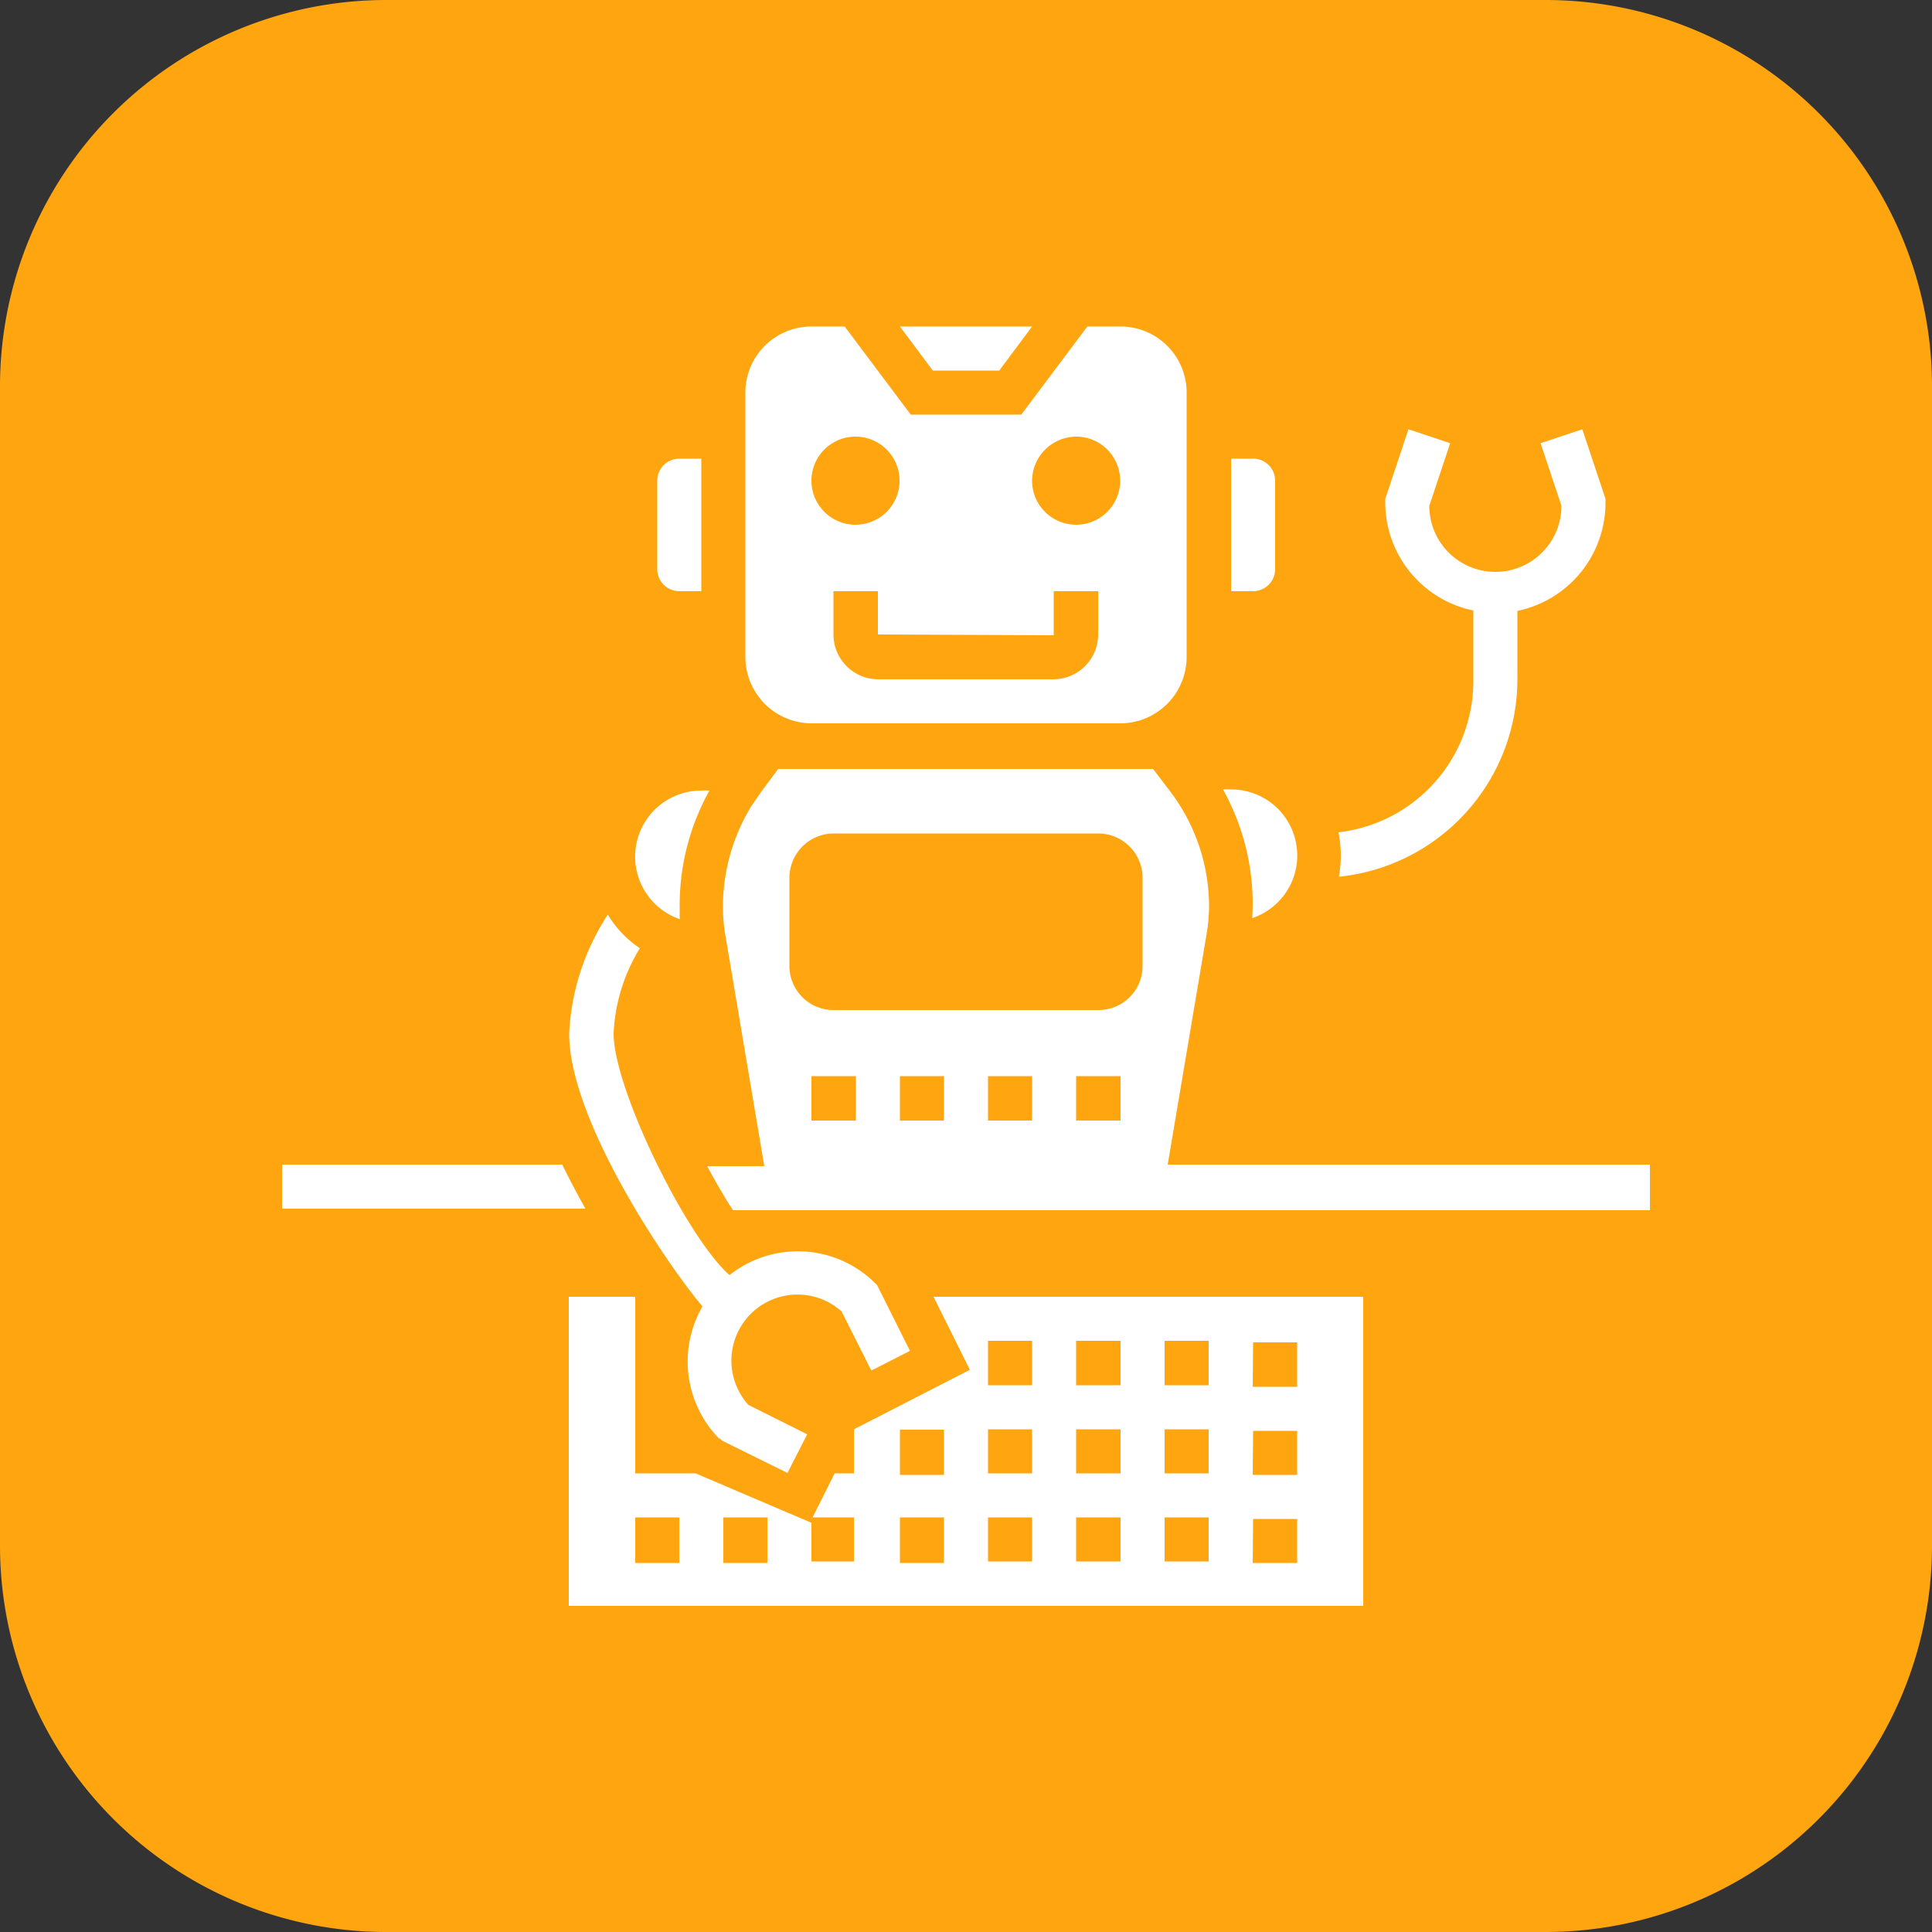 <svg xmlns="http://www.w3.org/2000/svg" viewBox="0 0 50 50"><rect x="0" y="0" width="50" height="50" fill="#333333" stroke="none"/><defs><style>.cls-1{fill:#ffa510;}.cls-2{fill:#fff;}</style></defs><g id="Layer_2" data-name="Layer 2"><g id="Website_Development" data-name="Website Development"><path class="cls-1" d="M0,10A10,10,0,0,1,10,0H40A10,10,0,0,1,50,10V40A10,10,0,0,1,40,50H10A10,10,0,0,1,0,40Z"></path><path class="cls-2" d="M18.62,37.21l.06.07,1.7.84.51-1-1.52-.76a1.71,1.71,0,0,1,2.41-2.42l.77,1.53,1-.51-.85-1.7-.07-.07A2.84,2.84,0,0,0,18.88,33c-1.13-1-3-4.84-3-6.25a4.59,4.59,0,0,1,.68-2.21,2.76,2.76,0,0,1-.83-.87,6.15,6.15,0,0,0-1,3.08c0,2.25,2.55,6,3.45,7.06a2.85,2.85,0,0,0,.45,3.44Z"></path><path class="cls-2" d="M14.55,30.14H7.3v1.14h7.85Q14.84,30.73,14.55,30.14Z"></path><path class="cls-2" d="M30.22,30.14l1-5.93a4.36,4.36,0,0,0,.07-.81,4.93,4.93,0,0,0-1-2.91h0l0,0-.45-.59h-9.7l-.44.59-.26.38a5,5,0,0,0-.73,2.57,4.36,4.36,0,0,0,.07.81l1,5.93H18.3c.23.42.45.81.67,1.14H42.7V30.14ZM21,29V27.85h1.15V29Zm2.29,0V27.85h1.14V29Zm2.28,0V27.85h1.14V29Zm2.28,0V27.85H29V29Zm-7.42-6.28a1.15,1.15,0,0,1,1.14-1.15h6.86a1.15,1.15,0,0,1,1.14,1.15V25a1.14,1.14,0,0,1-1.14,1.14H21.57A1.14,1.14,0,0,1,20.43,25Z"></path><path class="cls-2" d="M17.59,23.76c0-.12,0-.24,0-.36a6.09,6.09,0,0,1,.77-2.94,1.38,1.38,0,0,0-.2,0,1.71,1.71,0,0,0-.56,3.33Z"></path><path class="cls-2" d="M17.58,15.3h.57V11.87h-.57a.57.57,0,0,0-.57.57v2.28A.57.57,0,0,0,17.58,15.3Z"></path><path class="cls-2" d="M33,14.72V12.44a.57.57,0,0,0-.57-.57h-.57V15.3h.57A.57.57,0,0,0,33,14.72Z"></path><path class="cls-2" d="M32.41,23.76a1.71,1.71,0,0,0-.56-3.33,1.38,1.38,0,0,0-.2,0,6.09,6.09,0,0,1,.77,2.94C32.42,23.52,32.41,23.64,32.41,23.76Z"></path><path class="cls-2" d="M21,18.72h8A1.72,1.72,0,0,0,30.71,17V10.16A1.71,1.71,0,0,0,29,8.45h-.86l-1.71,2.28H23.57L21.86,8.45H21a1.71,1.71,0,0,0-1.71,1.71V17A1.72,1.72,0,0,0,21,18.72Zm6.85-7.42a1.14,1.14,0,1,1-1.14,1.14A1.15,1.15,0,0,1,27.85,11.3Zm-.58,5.14V15.3h1.15v1.12a1.16,1.16,0,0,1-1.16,1.16H22.73a1.16,1.16,0,0,1-1.16-1.16V15.3h1.15v1.12ZM22.15,11.3A1.14,1.14,0,1,1,21,12.44,1.14,1.14,0,0,1,22.15,11.3Z"></path><path class="cls-2" d="M25.86,9.59l.85-1.14H23.29l.85,1.14Z"></path><path class="cls-2" d="M25.1,35.45l-3,1.54v1.14h-.5l-.57,1.14h1.07v1.14H21v-1L18,38.13H16.44V33.56H14.72v8H35.28v-8H24.16Zm-7.52,5H16.44V39.27h1.14Zm2.28,0H18.72V39.27h1.14Zm4.57,0H23.29V39.27h1.14Zm0-2.28H23.29V37h1.14Zm8-3.43h1.14v1.15H32.42Zm0,2.29h1.14v1.14H32.42Zm0,2.28h1.14v1.14H32.42ZM30.14,34.7h1.14v1.15H30.14Zm0,2.29h1.14v1.14H30.14Zm0,2.28h1.14v1.14H30.14ZM27.85,34.7H29v1.15H27.85Zm0,2.29H29v1.14H27.85Zm0,2.28H29v1.14H27.85ZM25.57,34.7h1.14v1.15H25.57Zm0,2.29h1.14v1.14H25.57Zm0,2.28h1.14v1.14H25.57Z"></path><path class="cls-2" d="M34.64,21.55a2.91,2.91,0,0,1,.06.6,3.29,3.29,0,0,1-.05.54,5.14,5.14,0,0,0,4.62-5.11V15.81A2.86,2.86,0,0,0,41.55,13v-.09l-.6-1.8-1.08.36.54,1.62a1.71,1.71,0,0,1-3.42,0l.54-1.62-1.08-.36-.6,1.8V13a2.86,2.86,0,0,0,2.28,2.8v1.83a3.94,3.94,0,0,1-3.49,3.91Z"></path></g></g></svg>